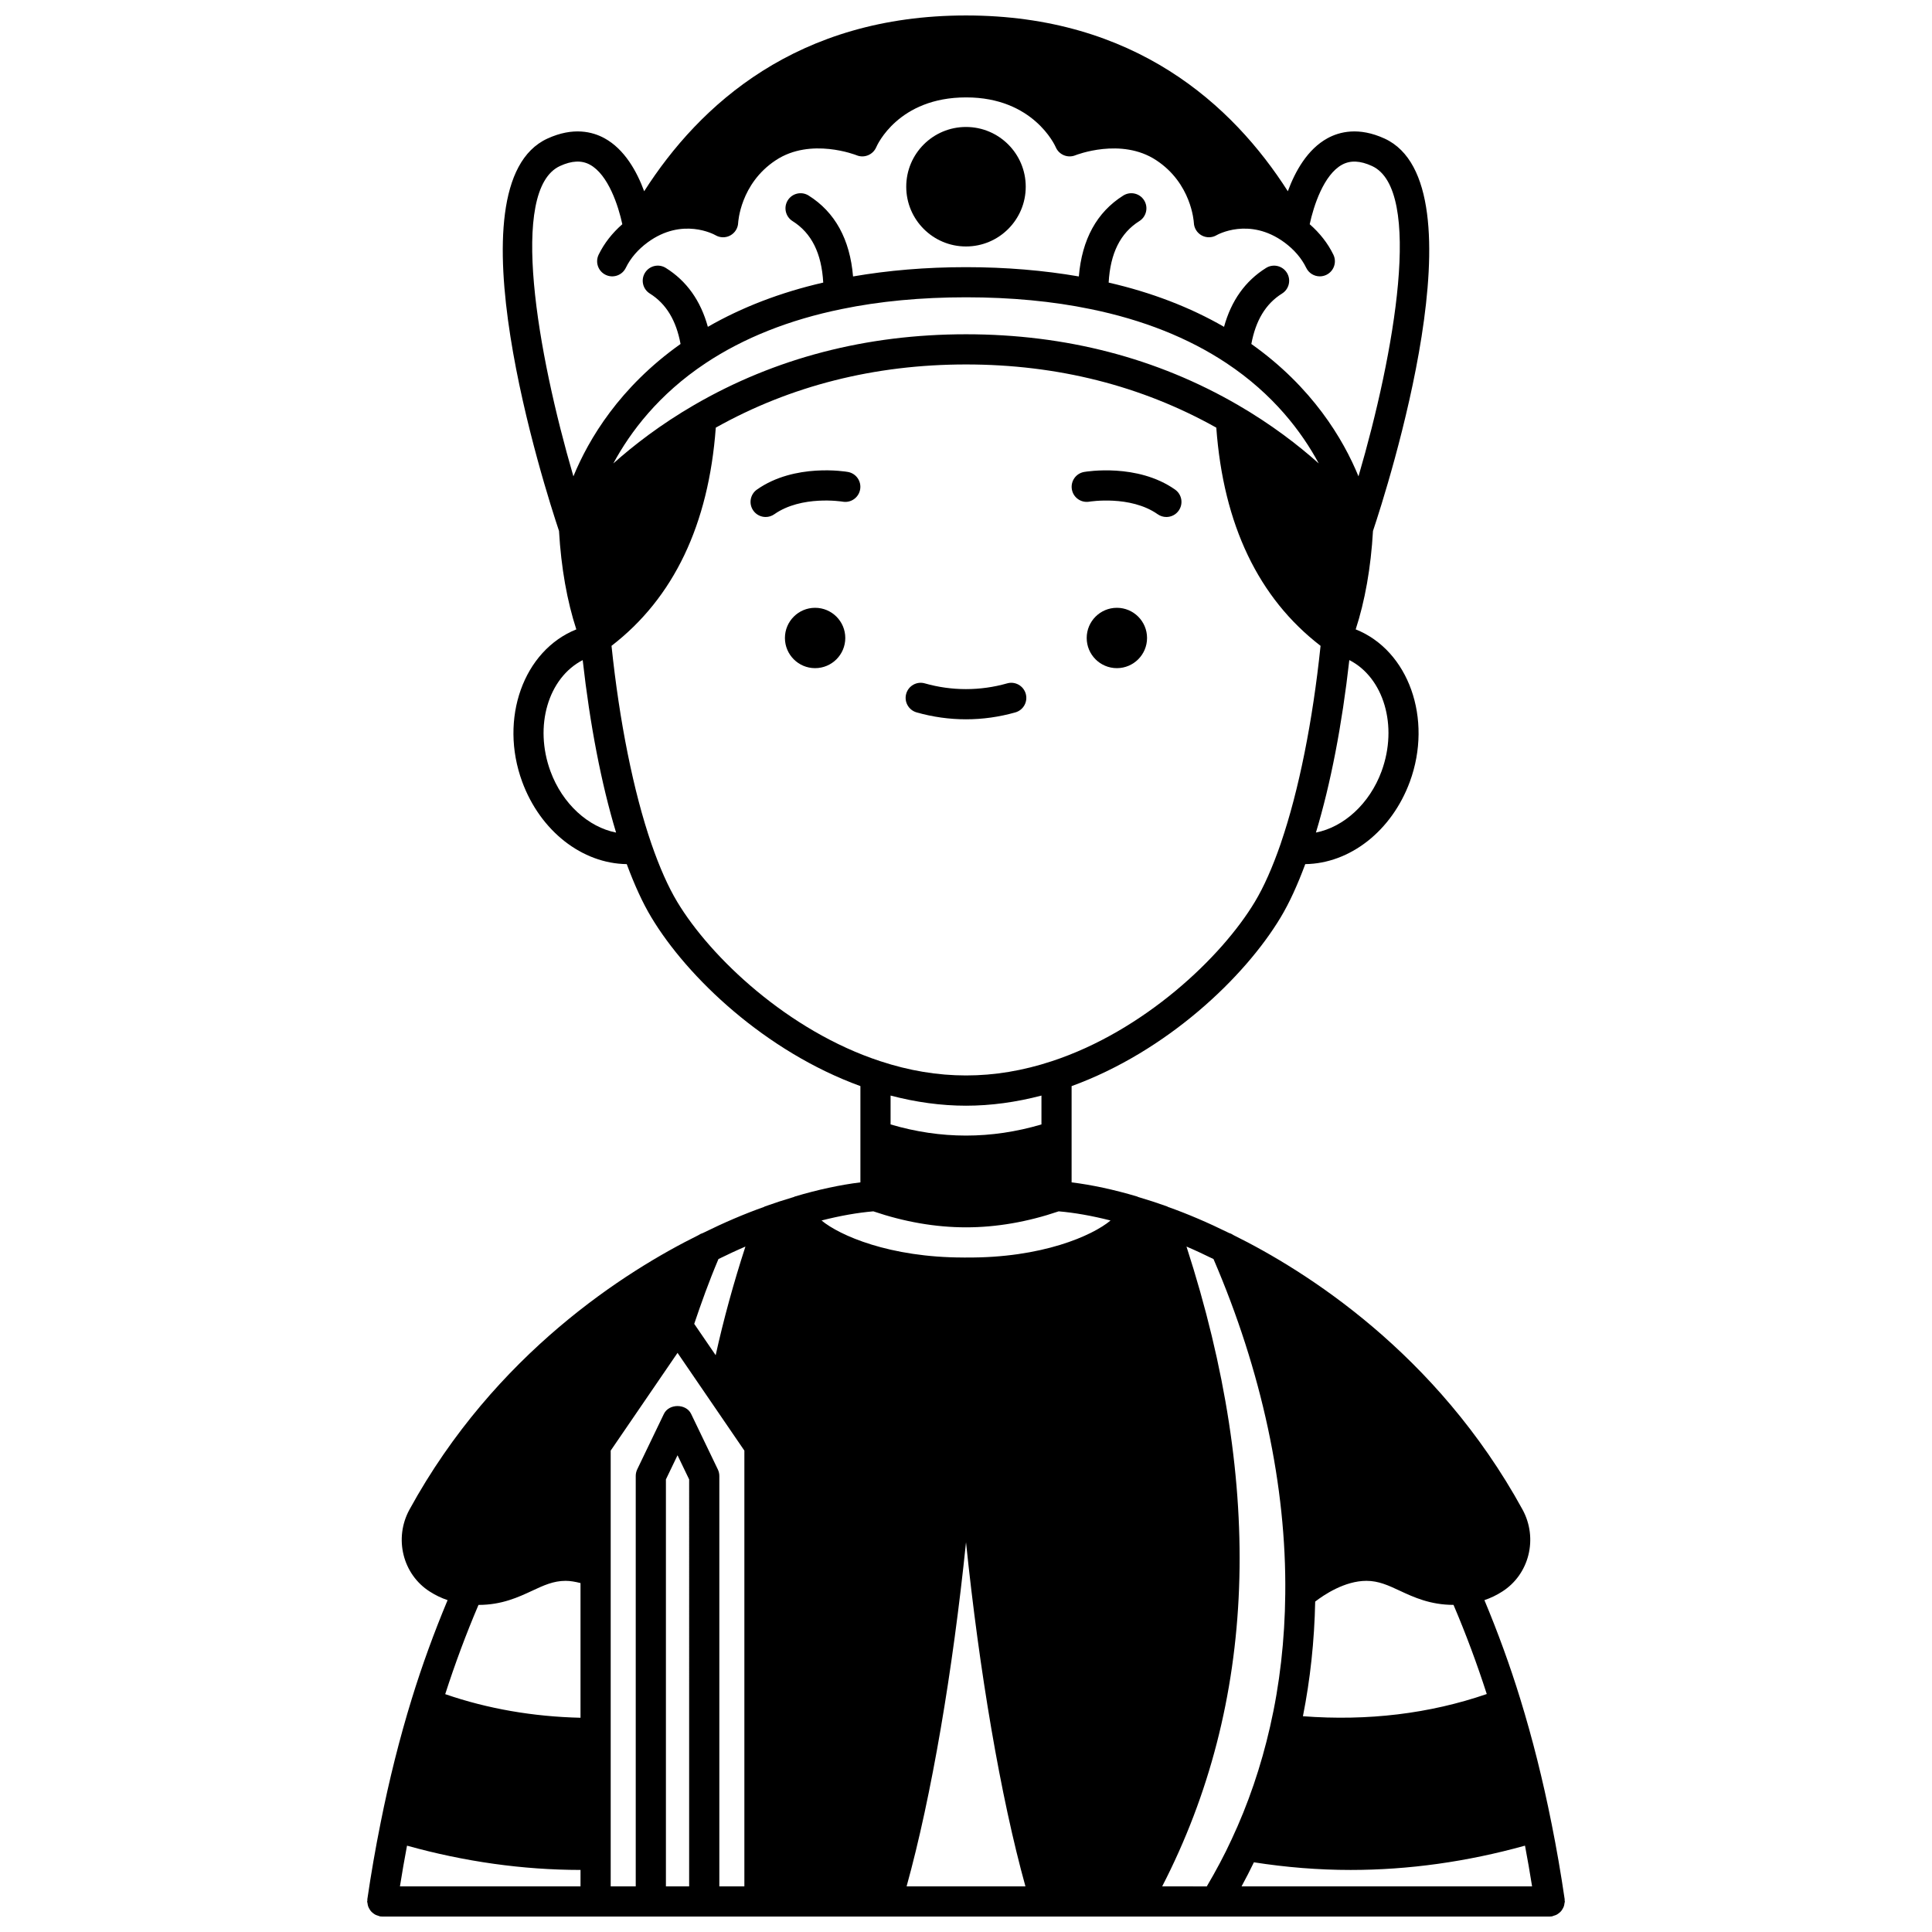 <?xml version="1.0" encoding="UTF-8"?>
<!-- Uploaded to: ICON Repo, www.svgrepo.com, Generator: ICON Repo Mixer Tools -->
<svg width="800px" height="800px" version="1.1" viewBox="144 144 512 512" xmlns="http://www.w3.org/2000/svg">
 <defs>
  <clipPath id="a">
   <path d="m241 148.09h318v503.81h-318z"/>
  </clipPath>
 </defs>
 <path d="m447.98 313.07c0 4.418-3.582 7.996-7.996 7.996-4.418 0-7.996-3.578-7.996-7.996 0-4.414 3.578-7.996 7.996-7.996 4.414 0 7.996 3.582 7.996 7.996"/>
 <path d="m368.01 313.07c0 4.418-3.582 7.996-8 7.996-4.414 0-7.996-3.578-7.996-7.996 0-4.414 3.582-7.996 7.996-7.996 4.418 0 8 3.582 8 7.996"/>
 <path d="m432.67 276.95c0.105-0.016 10.875-1.77 18.133 3.332 0.699 0.492 1.5 0.727 2.297 0.727 1.254 0 2.5-0.59 3.273-1.699 1.273-1.809 0.836-4.301-0.973-5.57-9.996-7.031-23.523-4.766-24.098-4.668-2.172 0.379-3.617 2.441-3.246 4.613 0.367 2.168 2.414 3.625 4.613 3.266z"/>
 <path d="m368.7 269.07c-0.57-0.105-14.105-2.367-24.098 4.668-1.809 1.266-2.242 3.762-0.973 5.57 0.781 1.109 2.016 1.699 3.273 1.699 0.797 0 1.594-0.234 2.297-0.727 7.203-5.066 17.875-3.371 18.129-3.332 2.18 0.379 4.242-1.078 4.617-3.25 0.383-2.176-1.07-4.246-3.246-4.629z"/>
 <path d="m386.91 332.79c4.273 1.215 8.68 1.832 13.086 1.832s8.812-0.617 13.086-1.832c2.125-0.605 3.356-2.816 2.75-4.938-0.605-2.125-2.82-3.363-4.938-2.75-7.129 2.027-14.676 2.027-21.805 0-2.129-0.613-4.336 0.629-4.938 2.75-0.602 2.121 0.633 4.332 2.758 4.938z"/>
 <g clip-path="url(#a)">
  <path d="m558.11 649.87c0.129-0.223 0.246-0.445 0.332-0.691 0.09-0.25 0.121-0.508 0.156-0.773 0.023-0.172 0.102-0.324 0.102-0.5 0-0.105-0.051-0.188-0.059-0.289-0.008-0.102 0.031-0.188 0.016-0.289-0.984-6.731-2.152-13.473-3.469-20.035-0.004-0.016-0.008-0.031-0.012-0.051-0.012-0.055-0.02-0.109-0.035-0.164-2.269-11.398-5.047-22.453-8.254-32.848-2.738-8.906-5.945-17.676-9.5-26.176 1.66-0.562 3.231-1.32 4.703-2.262 7.184-4.562 9.559-14.102 5.402-21.73-22.742-41.52-57.586-63.34-76.59-72.738-0.352-0.238-0.734-0.438-1.156-0.555-5.562-2.742-11.016-5.086-16.227-6.926-0.066-0.027-0.117-0.09-0.188-0.117-2.59-0.926-5.062-1.727-7.469-2.438-0.047-0.02-0.098-0.027-0.148-0.047-0.039-0.012-0.082-0.027-0.125-0.039-0.066-0.023-0.113-0.074-0.184-0.098-6.191-1.852-12.113-3.109-17.418-3.766v-25.504c25.191-9.164 45.855-28.812 55.406-44.73 2.273-3.777 4.453-8.543 6.516-14.102 11.793-0.156 22.887-8.727 27.719-21.848 6.121-16.688-0.344-34.789-14.355-40.363 2.43-7.445 4.027-16.301 4.582-26.082 3.719-11.113 29.621-91.758 3.086-103.98-6.871-3.156-12.008-1.801-15.117-0.105-5.367 2.93-8.613 8.836-10.535 14.059-14.629-22.902-40.555-46.586-85.285-46.586-44.734 0-70.66 23.684-85.293 46.586-1.926-5.223-5.176-11.133-10.535-14.059-3.106-1.695-8.25-3.055-15.121 0.109-26.531 12.223-0.629 92.867 3.09 103.98 0.559 9.781 2.156 18.637 4.586 26.082-14.027 5.617-20.469 23.699-14.352 40.363 4.828 13.121 15.922 21.688 27.715 21.844 2.062 5.555 4.242 10.324 6.516 14.098 9.551 15.922 30.219 35.57 55.406 44.73v25.508c-5.305 0.656-11.227 1.914-17.418 3.766-0.066 0.02-0.117 0.07-0.184 0.098-0.055 0.016-0.117 0.039-0.172 0.055-0.016 0.008-0.035 0.008-0.051 0.016-2.422 0.715-4.906 1.52-7.516 2.453-0.07 0.023-0.121 0.082-0.188 0.117-5.215 1.844-10.676 4.188-16.223 6.926-0.426 0.121-0.809 0.316-1.164 0.559-19.043 9.418-53.859 31.234-76.594 72.742-4.156 7.617-1.781 17.16 5.391 21.715 1.484 0.953 3.062 1.711 4.719 2.269-3.555 8.496-6.762 17.27-9.5 26.172-3.207 10.402-5.984 21.461-8.254 32.855-0.016 0.051-0.02 0.109-0.031 0.16-0.004 0.016-0.008 0.027-0.008 0.043-1.324 6.574-2.492 13.316-3.477 20.043-0.016 0.102 0.023 0.188 0.016 0.289-0.008 0.105-0.062 0.188-0.062 0.293 0 0.176 0.078 0.328 0.102 0.5 0.035 0.27 0.07 0.523 0.156 0.773 0.082 0.246 0.203 0.469 0.332 0.691 0.129 0.219 0.25 0.426 0.414 0.617 0.172 0.199 0.363 0.359 0.57 0.523 0.195 0.152 0.387 0.297 0.613 0.41 0.238 0.125 0.496 0.199 0.766 0.277 0.164 0.043 0.297 0.145 0.469 0.168 0.195 0.023 0.387 0.035 0.574 0.035h0.004 309.4 0.004c0.191 0 0.383-0.012 0.574-0.043 0.172-0.023 0.309-0.125 0.469-0.168 0.27-0.074 0.52-0.148 0.766-0.277 0.223-0.117 0.414-0.262 0.613-0.41 0.207-0.164 0.398-0.324 0.57-0.523 0.164-0.188 0.289-0.391 0.41-0.613zm-106.12-5.961c25.008-48.547 27.168-105.52 6.441-169.56 2.348 1 4.746 2.133 7.16 3.312 12.762 29.637 19.355 60.297 19.016 88.762-0.121 12.215-1.473 24.039-4.019 35.141-2.394 10.527-5.824 20.586-10.211 29.922-1.898 4.129-4.133 8.301-6.562 12.426l-11.824-0.004zm-125.36 0h-6.156v-107.85l3.078-6.402 3.078 6.402zm7.602-110.5-7.078-14.715c-1.336-2.769-5.875-2.769-7.211 0l-7.078 14.715c-0.254 0.547-0.387 1.133-0.387 1.738v108.76h-6.637v-83.426-0.004-32.051l17.715-25.902 17.711 25.902v115.48h-6.637v-108.76c0-0.605-0.137-1.191-0.398-1.738zm7.312-59.055c-3.164 9.75-5.785 19.293-7.883 28.789l-5.684-8.309c1.828-5.41 3.859-11.137 6.422-17.176 2.406-1.18 4.805-2.305 7.144-3.305zm58.461-37.332c6.582 0 13.285-0.926 19.992-2.684v7.648c-13.348 3.938-26.637 3.938-39.984 0v-7.652c6.703 1.762 13.41 2.688 19.992 2.688zm-24.562 27.996c8.219 2.789 16.473 4.238 24.562 4.238s16.348-1.445 24.562-4.238c4.109 0.344 8.766 1.16 13.742 2.426-4.797 4.016-18.18 9.973-38.281 9.809-0.004 0-0.008 0.004-0.012 0.004-0.004 0-0.008-0.004-0.012-0.004-0.172 0.047-0.414 0-0.629 0-19.652 0-32.883-5.856-37.66-9.812 4.969-1.266 9.621-2.078 13.727-2.422zm-104.61 104.3c6.152 0 10.555-2.059 14.191-3.75 3.019-1.41 5.625-2.629 8.859-2.629 1.25 0 2.586 0.238 3.957 0.59v35.695c-12.527-0.297-24.566-2.363-35.855-6.258 2.598-8.055 5.543-15.977 8.82-23.648 0.012-0.004 0.02 0 0.027 0zm-18.969 63.801c15.277 4.25 30.703 6.426 45.98 6.434l-0.004 4.352h-47.852c0.574-3.617 1.199-7.215 1.875-10.785zm148.14-80.398c3.527 34.141 9.129 67.324 15.746 91.184h-31.492c6.617-23.863 12.219-57.047 15.746-91.184zm89.285 46.098c1.934-9.73 3.039-19.91 3.25-30.383 2.332-1.797 7.828-5.496 13.582-5.496 3.234 0 5.84 1.219 8.859 2.629 3.644 1.699 8.066 3.746 14.215 3.742 3.273 7.66 6.215 15.578 8.812 23.625-15.168 5.215-31.52 7.191-48.719 5.883zm-12.992 38.711c8.508 1.328 17.059 2.027 25.625 2.027 15.402 0 30.859-2.172 46.219-6.441 0.676 3.57 1.301 7.164 1.875 10.789h-76.992c1.168-2.129 2.242-4.25 3.273-6.375zm33.828-289.13c-3.188 8.66-10.051 14.797-17.391 16.234 3.906-12.91 6.918-28.523 8.848-45.711 9.094 4.644 12.969 17.418 8.543 29.477zm-182.22-97.043c-8.832 5.133-15.93 10.605-21.367 15.461 4.516-8.371 12.02-18.316 24.473-26.586 10.078-6.691 22.203-11.508 36.066-14.332 9.973-2.066 21.055-3.113 32.938-3.113 11.879 0 22.965 1.047 32.953 3.117 13.848 2.82 25.977 7.637 36.051 14.328 12.453 8.266 19.953 18.211 24.465 26.582-5.441-4.859-12.535-10.324-21.367-15.457-21.445-12.461-45.703-18.773-72.102-18.773-26.402 0-50.668 6.312-72.109 18.773zm-35.508-63.359c3.137-1.441 5.731-1.559 7.938-0.355 4.871 2.652 7.551 10.953 8.586 15.777-2.68 2.352-4.801 5.047-6.273 8.07-0.965 1.988-0.141 4.379 1.848 5.344 1.984 0.969 4.379 0.137 5.344-1.848 1.25-2.57 3.203-4.848 5.805-6.762 9.191-6.738 17.633-2.082 17.957-1.895 1.211 0.711 2.707 0.742 3.938 0.066 1.234-0.672 2.023-1.938 2.082-3.344 0.004-0.105 0.543-10.383 9.969-16.586 9.27-6.141 21.305-1.363 21.414-1.32 2.027 0.844 4.356-0.137 5.215-2.148 0.23-0.539 5.856-13.184 23.789-13.184h0.07c17.707 0 23.484 12.676 23.707 13.195 0.852 2.012 3.18 2.969 5.199 2.141 0.125-0.043 12.156-4.82 21.438 1.32 9.297 6.121 9.938 16.18 9.961 16.582 0.059 1.402 0.848 2.672 2.082 3.344 1.234 0.668 2.731 0.645 3.938-0.066 0.082-0.051 8.633-4.945 17.953 1.895 2.606 1.914 4.562 4.195 5.812 6.762 0.691 1.422 2.113 2.25 3.598 2.25 0.582 0 1.18-0.129 1.742-0.402 1.988-0.965 2.816-3.359 1.848-5.344-1.473-3.023-3.594-5.719-6.273-8.07 1.035-4.828 3.715-13.129 8.586-15.777 2.211-1.199 4.809-1.082 7.934 0.355 13.574 6.254 5.977 49.582-3.59 82.238-4.059-9.91-12.262-23.652-28.395-35.078 1.148-6.176 3.762-10.633 8.141-13.367 1.875-1.168 2.441-3.633 1.277-5.508-1.168-1.875-3.637-2.445-5.508-1.277-5.539 3.453-9.25 8.707-11.145 15.609-8.992-5.184-19.23-9.121-30.578-11.727 0.434-7.777 3.102-13.137 8.137-16.297 1.871-1.176 2.43-3.644 1.254-5.516-1.172-1.867-3.637-2.43-5.516-1.254-7.016 4.41-10.961 11.621-11.777 21.441-9.27-1.602-19.277-2.461-29.918-2.461-10.645 0-20.656 0.859-29.918 2.461-0.82-9.82-4.758-17.031-11.777-21.441-1.871-1.176-4.34-0.609-5.516 1.254-1.176 1.871-0.613 4.34 1.254 5.516 5.035 3.164 7.707 8.52 8.137 16.297-11.352 2.609-21.582 6.551-30.578 11.727-1.895-6.902-5.606-12.156-11.145-15.609-1.871-1.172-4.34-0.602-5.508 1.277-1.168 1.871-0.602 4.34 1.277 5.508 4.383 2.734 6.996 7.191 8.141 13.367-16.129 11.434-24.336 25.172-28.395 35.078-9.535-32.664-17.133-75.988-3.559-82.238zm-2.516 160.41c-4.418-12.039-0.562-24.785 8.539-29.473 1.93 17.184 4.941 32.793 8.848 45.707-7.34-1.441-14.203-7.578-17.387-16.234zm33.582 34.578c-2.367-3.934-4.672-9.113-6.84-15.391-4.75-13.805-8.473-32.363-10.566-52.441 16.453-12.668 25.746-32.094 27.633-57.824 19.777-11.078 42.062-16.746 66.32-16.746 24.254 0 46.543 5.664 66.32 16.746 1.883 25.734 11.176 45.16 27.633 57.824-2.078 19.949-5.773 38.395-10.48 52.16-0.012 0.027-0.016 0.055-0.023 0.078-0.02 0.059-0.039 0.129-0.059 0.191-2.172 6.281-4.473 11.465-6.844 15.402-8.84 14.738-29.449 34.238-53.805 42.242-15.281 5.039-30.191 5.043-45.484-0.004-24.352-7.992-44.961-27.496-53.805-42.238z"/>
 </g>
 <path d="m415.83 193.48c0 8.746-7.09 15.836-15.832 15.836-8.746 0-15.836-7.09-15.836-15.836 0-8.746 7.09-15.832 15.836-15.832 8.742 0 15.832 7.086 15.832 15.832"/>
</svg>
